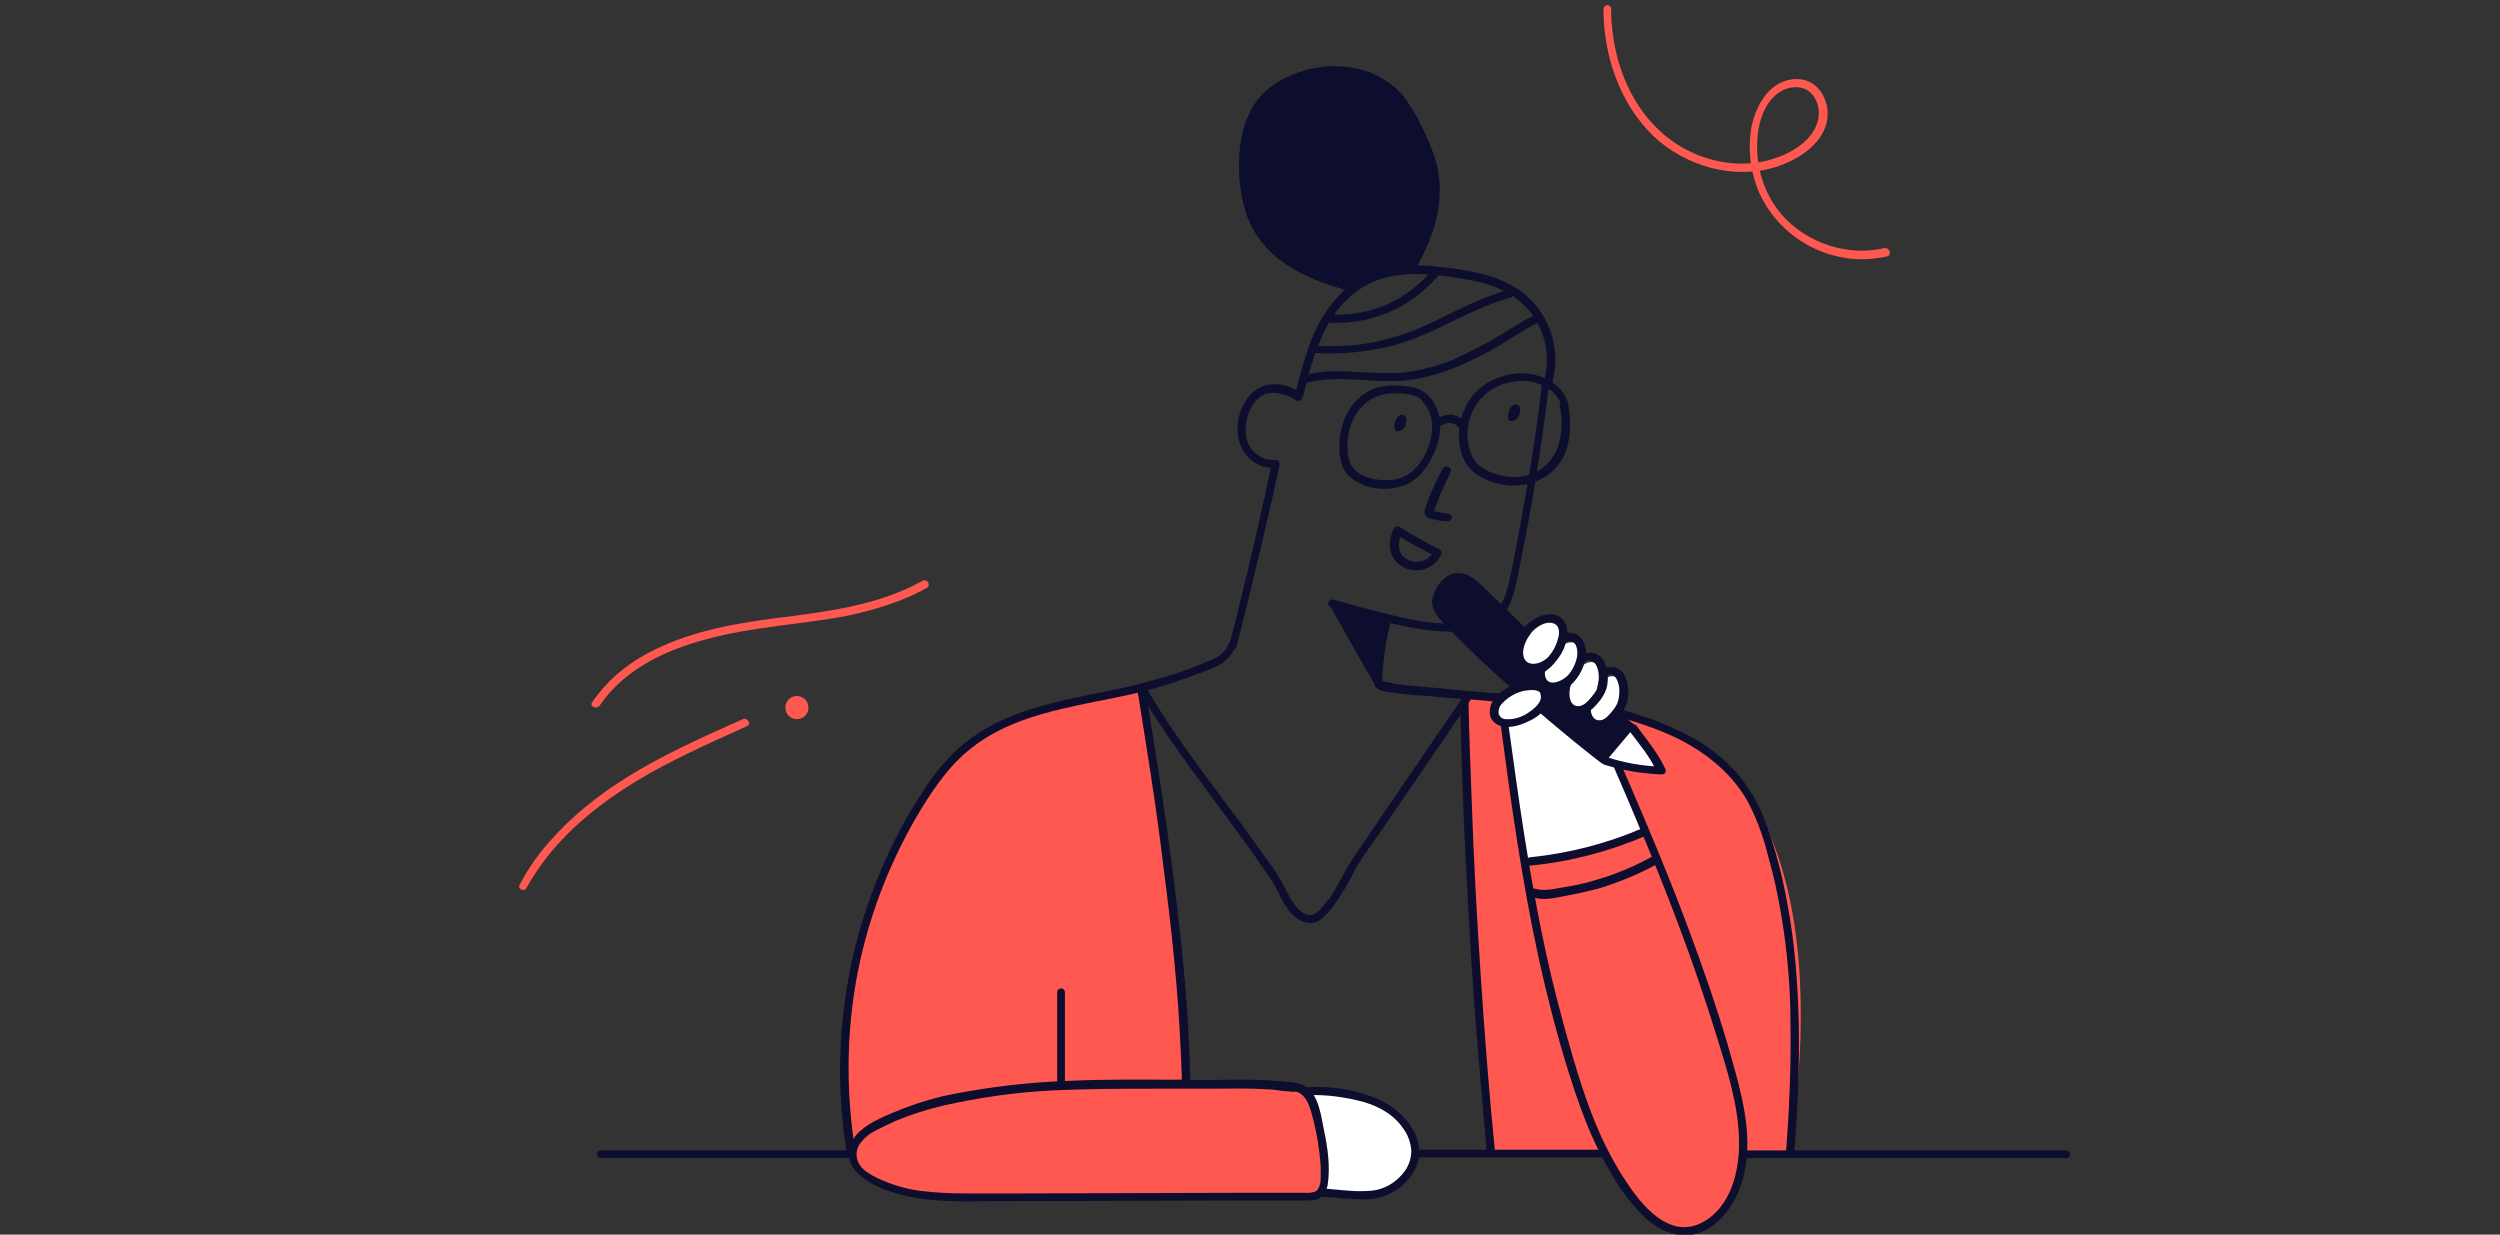 <?xml version="1.0" encoding="utf-8"?>
<!-- Generator: Adobe Illustrator 27.0.0, SVG Export Plug-In . SVG Version: 6.00 Build 0)  -->
<svg version="1.1" id="Layer_1" xmlns="http://www.w3.org/2000/svg" xmlns:xlink="http://www.w3.org/1999/xlink" x="0px" y="0px"
	 viewBox="0 0 389 192.1" style="enable-background:new 0 0 389 192.1;" xml:space="preserve">
<rect x="0" y="0" width="389" height="192.1" fill="#333333" stroke="none"/>
<style type="text/css">
	.st0{fill:#FF5850;}
	.st1{fill:#0D0D2D;}
	.st2{fill:#FFFFFF;}
</style>
<path class="st0" d="M132.6,179.5c0,0-6.1-25,7.7-49.6c0,0,6.6-15.1,19.6-19l17.9-3.6c0,0,3.5,25.4,4.5,33.5
	c1.1,8.1,2.8,34.5,2.6,38.1c0,0-0.6,1.2-2.4,0.9C180.7,179.3,132.6,179.5,132.6,179.5z"/>
<path class="st0" d="M228,108.4l1.4,36l2.8,34.9l46.1,0.1c0,0,12.6-62.8-27-68.7L228,108.4z"/>
<path class="st0" d="M250.3,178.9l20.2-1.9c0,0,1.7,16.4-9.1,14.3C251.9,189.5,250.3,178.9,250.3,178.9z"/>
<path class="st1" d="M206.9,94.1c0,0.2,7,12.4,7,12.4l1.7-10.3L206.9,94.1z"/>
<path class="st1" d="M192.4,100.6c1.9-7.3,3.6-14.6,5.3-21.9c0.5-2.1,0.9-4.2,1.4-6.3c0.1-0.4-0.2-0.9-0.6-0.8
	c-1.5,0.1-3-0.6-3.9-1.9c-0.9-1.4-1-3.2-0.5-4.8c0.4-1.5,1.3-3.1,2.9-3.6c1.5-0.5,3.3,0.1,4.7,1c0.3,0.2,0.7,0.1,0.9-0.3
	c0,0,0-0.1,0.1-0.1c1-4.1,2.1-8.3,4.2-11.9c2-3.3,4.9-5.8,8.7-6.8c3.9-1,8.2-0.5,12.1,0.2c3.8,0.6,7.6,1.8,10.2,4.9
	c2.5,3,3.4,7,2.4,10.7c-0.1,0.4,0.1,0.7,0.5,0.8c0.4,0.1,0.7-0.1,0.8-0.5c0.9-3.6,0.3-7.4-1.7-10.5c-2.2-3.5-5.8-5.4-9.8-6.3
	c-2.1-0.5-4.3-0.8-6.4-1c-2.2-0.3-4.4-0.2-6.5,0c-2.1,0.3-4.2,1-6,2.1c-1.7,1.1-3.1,2.5-4.3,4.1c-3,4-4.2,9-5.4,13.8l0.9-0.4
	c-1.3-0.9-2.8-1.4-4.5-1.3c-1.6,0.1-3,1-3.9,2.3c-1.8,2.6-2.1,6.5,0.1,8.9c1.1,1.3,2.7,1.9,4.4,1.8l-0.6-0.8
	c-1.5,7.3-3.2,14.7-5,21.9c-0.5,2.1-1,4.2-1.6,6.2C191,101.1,192.2,101.4,192.4,100.6z"/>
<path class="st1" d="M203.2,59.6c5.1-1.4,10.4,0.1,15.5-0.4c4.8-0.5,9.3-2.5,13.5-4.8c2.5-1.4,4.8-3.1,7.3-4.3
	c0.8-0.4,0.1-1.5-0.6-1.1c-2.2,1-4.3,2.5-6.4,3.7c-2.1,1.2-4.3,2.3-6.5,3.3c-2.2,0.9-4.5,1.5-6.9,1.9c-2.6,0.3-5.1,0.1-7.6,0
	c-2.9-0.2-5.8-0.3-8.6,0.5c-0.3,0.1-0.5,0.5-0.4,0.8S202.9,59.6,203.2,59.6z"/>
<path class="st1" d="M204.3,54.9c4.2,0.3,8.5-0.1,12.7-1.2c4-1.1,7.7-3.1,11.5-4.9c2.1-1,4.4-1.9,6.6-2.5c0.3-0.1,0.5-0.5,0.4-0.8
	c-0.1-0.3-0.4-0.5-0.8-0.4c-4,1.1-7.6,3-11.3,4.8c-3.7,1.8-7.7,3.2-11.9,3.7c-2.4,0.3-4.8,0.3-7.2,0.2
	C203.5,53.5,203.5,54.8,204.3,54.9z"/>
<path class="st1" d="M206.7,50.2c6.4,0.4,12.7-2.2,16.9-7.1c0.5-0.6-0.4-1.5-0.9-0.9c-4,4.7-9.9,7.2-16,6.7
	C205.9,48.8,205.9,50.1,206.7,50.2z"/>
<path class="st1" d="M210.6,44.8c-2.8-0.7-5.5-1.6-8-2.9c-2.6-1.3-4.8-3.2-6.4-5.5c-2-3-2.7-6.7-2.7-10.3c-0.1-3.8,0.5-7.8,3-10.6
	c1.5-1.7,3.5-2.9,5.7-3.6c2.7-0.9,5.5-1.1,8.2-0.7c2.8,0.5,5.3,1.9,7.2,4c1.1,1.4,2,2.9,2.7,4.4c1.4,2.8,2.6,5.6,2.9,8.7
	c0.4,4.7-1.5,9.3-3.7,13.4"/>
<path class="st1" d="M210.8,44.2c-5.5-1.5-11.4-3.6-14.4-8.7c-1.4-2.5-2.1-5.4-2.2-8.3c-0.1-2.7,0-5.4,0.9-7.9
	c0.9-2.5,2.7-4.6,5.1-5.8c2.7-1.4,5.7-2,8.8-1.8c2.7,0.2,5.3,1.3,7.3,3c2.2,2,3.5,4.8,4.6,7.4c1.4,3.2,2.2,6.5,1.7,9.9
	c-0.5,3.3-1.9,6.5-3.5,9.5c-0.4,0.7,0.7,1.4,1.1,0.6c1.5-2.9,2.9-5.8,3.5-9c0.6-3.2,0.4-6.5-0.8-9.6c-0.6-1.5-1.2-3-2-4.4
	c-0.6-1.4-1.5-2.7-2.4-4c-1.8-2.2-4.4-3.8-7.2-4.4c-3.2-0.7-6.5-0.5-9.6,0.7c-2.8,1-5.3,2.7-6.8,5.3c-1.5,2.5-2,5.4-2.1,8.2
	c-0.1,3,0.3,6.1,1.3,8.9c1.1,2.8,3,5.2,5.4,6.9c2.6,1.9,5.5,3.1,8.5,4c0.8,0.3,1.6,0.5,2.4,0.7c0.4,0.1,0.7-0.1,0.8-0.5
	C211.3,44.6,211.1,44.3,210.8,44.2z"/>
<path class="st1" d="M222.2,61.5c-1.2-1.2-2.9-1.4-4.5-1.5c-1.7-0.1-3.5,0.1-5,1c-3,1.8-4.3,5.2-4.3,8.5c0,1.7,0.3,3.4,1.5,4.6
	c1.3,1.1,2.9,1.8,4.5,1.9c1.7,0.2,3.5-0.1,5-0.9c1.3-0.8,2.3-1.9,3-3.2C224.4,68.7,225,64.3,222.2,61.5c-0.6-0.6-1.5,0.3-0.9,0.9
	c2.1,2.2,1.8,5.5,0.6,8c-0.5,1.1-1.2,2.1-2.1,2.9c-1,0.9-2.4,1.4-3.7,1.4c-1.5,0.1-3-0.2-4.4-0.9c-1.2-0.7-1.9-1.9-2-3.3
	c-0.2-2.8,0.5-5.8,2.7-7.7c1.2-1,2.7-1.6,4.4-1.6c1.5,0,3.3,0,4.5,1.1C221.9,62.9,222.8,62,222.2,61.5z"/>
<path class="st1" d="M244,62.8c-0.9-3.3-4.6-4.9-7.9-4.7c-3.5,0.3-6.8,2.2-8.2,5.5c-1.5,3.3-1.3,8.2,2,10.3c3.1,2,7.3,2.3,10.5,0.3
	c1.6-1,2.8-2.5,3.4-4.4c0.3-1.1,0.5-2.3,0.5-3.5C244.3,65.1,244.2,63.9,244,62.8c-0.2-0.8-1.4-0.5-1.3,0.4c0.4,1.8,0.4,3.5,0,5.3
	c-0.3,1.5-1,2.8-2.1,3.8c-2.3,2.2-5.8,2.4-8.6,1.2c-0.8-0.3-1.5-0.7-2.1-1.3c-0.6-0.6-1-1.4-1.2-2.2c-0.5-1.6-0.5-3.2,0-4.8
	c0.8-2.9,3.2-5.1,6.2-5.7c1.7-0.4,3.6-0.3,5.2,0.5c1.3,0.6,2.4,1.6,2.8,3c0.1,0.3,0.5,0.5,0.9,0.3C243.8,63.4,244,63.1,244,62.8z"/>
<path class="st1" d="M218.7,64.8c-0.4-0.6-1.2-0.1-1.4,0.3c-0.3,0.5-0.4,1-0.3,1.6c0,0.1,0.1,0.3,0.1,0.3c0.1,0,0.1,0.1,0.2,0.1
	c0.4,0,0.8-0.1,1-0.3c0.3-0.3,0.4-0.6,0.5-1C218.9,65.5,218.8,65.1,218.7,64.8z"/>
<path class="st1" d="M236.4,63.2c-0.4-0.6-1.2-0.1-1.4,0.3c-0.3,0.5-0.4,1-0.3,1.6c0,0.1,0,0.3,0.1,0.3c0.1,0,0.1,0.1,0.2,0.1
	c0.4,0,0.8-0.1,1-0.3c0.3-0.3,0.4-0.6,0.5-1C236.6,63.9,236.6,63.5,236.4,63.2z"/>
<path class="st1" d="M224.3,66.2c0.1-0.1,0.3-0.1,0.4-0.2l0.2-0.1l0.1,0c-0.1,0-0.1,0,0,0l0.2-0.1c0,0,0.3,0,0.1,0h0.2
	c0,0,0.3,0,0.1,0c0.1,0,0.3,0.1,0.4,0.1c0.1,0,0.1,0,0,0l0.1,0c0.1,0,0.1,0.1,0.2,0.1c0.3,0.1,0.5,0.3,0.7,0.5
	c0.3,0.2,0.7,0.1,0.9-0.2c0.2-0.3,0.1-0.7-0.2-0.9c-0.5-0.5-1.2-0.8-1.9-0.9c-0.8,0-1.5,0.2-2.1,0.6c-0.3,0.2-0.4,0.6-0.3,0.9
	C223.6,66.2,224,66.3,224.3,66.2C224.3,66.2,224.3,66.2,224.3,66.2z"/>
<path class="st1" d="M224.5,72.9c-0.9,1.7-1.8,3.5-2.4,5.3c-0.3,0.8-0.9,2,0.2,2.4c1,0.3,1.9,0.5,3,0.5c0.4,0,0.6-0.3,0.6-0.6
	s-0.3-0.6-0.6-0.6c-0.4,0-0.9-0.1-1.3-0.2l-0.6-0.1l-0.3-0.1l-0.1,0c-0.2-0.1-0.2,0,0,0.1l0.1,0.3c0-0.3,0.1-0.5,0.2-0.8
	c0.1-0.3,0.2-0.5,0.3-0.8c0.2-0.5,0.4-1.1,0.6-1.6c0.5-1.1,1-2.2,1.5-3.2C226.1,72.8,225,72.2,224.5,72.9z"/>
<path class="st1" d="M216.8,82.4c-0.5,1.2-0.8,2.5-0.3,3.8c0.4,1,1.2,1.8,2.2,2.2c2.1,0.9,4.5,0,5.5-2c0.2-0.3,0.1-0.7-0.2-0.9
	c-2.1-1.1-4.2-2.2-6.2-3.5c-0.7-0.4-1.4,0.7-0.6,1.1c2,1.3,4.1,2.4,6.2,3.5l-0.2-0.9c-0.7,1.4-2.4,2.1-3.9,1.5
	c-0.7-0.3-1.3-0.8-1.5-1.5c-0.3-1,0-2,0.4-2.9c0.1-0.3-0.1-0.7-0.4-0.8C217.4,81.8,217,82,216.8,82.4
	C216.8,82.4,216.8,82.4,216.8,82.4z"/>
<path class="st1" d="M239.9,60.1c-1,8.4-2.4,16.7-4,25.1c-0.4,1.9-0.7,3.9-1.2,5.8c-0.4,1.6-0.9,3.2-2.2,4.3
	c-1.4,1.2-3.3,1.6-5.1,1.7c-2,0.1-4.1,0-6.1-0.3c-4.6-0.8-9.2-2.1-13.8-3.4c-0.4-0.1-0.7,0.2-0.8,0.5c-0.1,0.3,0.1,0.6,0.4,0.7
	c4.2,1.1,8.4,2.4,12.8,3.2c2.1,0.4,4.2,0.6,6.4,0.6c1.9-0.1,3.9-0.3,5.6-1.1c3.5-1.7,3.9-5.9,4.6-9.3c0.9-4.3,1.7-8.7,2.4-13
	c0.8-4.9,1.5-9.8,2.1-14.8C241.3,59.3,240,59.3,239.9,60.1L239.9,60.1z"/>
<path class="st1" d="M215.2,96.5c-0.5,2.2-0.9,4.4-1.2,6.6c-0.2,1.1-0.2,2.2-0.2,3.2c0.1,1.1,1.4,1.2,2.3,1.4
	c2.1,0.3,4.1,0.5,6.2,0.6c2.1,0.2,4.1,0.4,6.1,0.5c2.2,0.2,4.5,0.4,6.7,0.5c0.8,0,0.8-1.3,0-1.3c-3.7-0.2-7.3-0.5-11-0.9
	c-1.9-0.2-3.7-0.3-5.6-0.5c-1-0.1-1.9-0.3-2.9-0.5c-0.1,0-0.4-0.1-0.5-0.2c-0.1-0.1,0-0.6,0-0.7c0-0.5,0.1-1.1,0.1-1.6
	c0.2-2.3,0.6-4.6,1.2-6.8C216.7,96,215.4,95.7,215.2,96.5z"/>
<path class="st1" d="M191.1,100.3c-0.5,1.5-2,2.2-3.4,2.7c-1.9,0.8-3.7,1.5-5.7,2.1c-3.6,1.1-7.2,2-11,2.7c-6.8,1.4-14,2.8-19.8,7
	c-3.1,2.2-5.5,5.1-7.5,8.2c-2.1,3.2-3.9,6.4-5.5,9.9c-6.4,13.7-8.8,29-6.8,44c0.1,0.9,0.3,1.8,0.4,2.7c0.1,0.8,1.4,0.5,1.3-0.4
	c-1.2-7.4-1.4-14.9-0.5-22.4c0.9-7.5,2.9-14.7,5.9-21.6c1.5-3.4,3.2-6.7,5.2-9.9c2-3.2,4.2-6.3,7.2-8.7c5.5-4.5,12.6-6,19.4-7.4
	c3.6-0.7,7.2-1.4,10.7-2.5c2-0.6,3.9-1.3,5.8-2c1.5-0.6,3.1-1.1,4.2-2.2c0.5-0.5,1-1.2,1.2-1.9C192.7,99.9,191.5,99.5,191.1,100.3z"
	/>
<path class="st1" d="M132.4,180.1h117c0.4,0,0.6-0.3,0.6-0.6c0-0.4-0.3-0.6-0.6-0.6h-117c-0.4,0-0.6,0.3-0.6,0.6
	C131.8,179.8,132.1,180.1,132.4,180.1z"/>
<path class="st1" d="M164.5,154.4v24.8c0,0.4,0.3,0.6,0.6,0.6s0.6-0.3,0.6-0.6v-24.8c0-0.4-0.3-0.6-0.6-0.6S164.5,154,164.5,154.4z"
	/>
<path class="st1" d="M247.4,110.3c4.6,1.3,9.4,2.5,13.8,4.7c4.6,2.3,8.8,5.8,11.1,10.4c1.3,2.6,2.2,5.3,2.9,8.1
	c0.8,2.8,1.4,5.6,1.9,8.5c1,5.8,1.5,11.6,1.5,17.5c0.1,6.6-0.2,13.3-0.7,19.9c-0.1,0.8,1.2,0.8,1.3,0c0.9-12,1.2-24.1-0.6-36
	c-0.5-2.9-1-5.9-1.8-8.8c-0.7-2.8-1.6-5.5-2.7-8.2c-1.1-2.5-2.6-4.8-4.5-6.8c-1.8-1.9-3.9-3.5-6.2-4.8c-2.4-1.3-4.9-2.4-7.6-3.3
	c-2.7-0.9-5.4-1.7-8.1-2.4c-0.4-0.1-0.7,0.2-0.8,0.5C246.9,109.9,247.1,110.2,247.4,110.3z"/>
<path class="st0" d="M249.5,1.4c0,7.2,2.5,14.7,7.8,19.8c5,4.7,12.6,6.9,19.3,4.7c3.2-1.1,6.7-3.3,7.6-6.7c0.8-3.2-1.1-6.9-4.6-6.9
	c-4,0-6.2,3.7-7,7.1c-0.7,3.5-0.3,7.2,1.1,10.5c3,6.7,9.9,10.9,17.3,10.4c0.9-0.1,1.8-0.2,2.6-0.4c0.8-0.2,0.5-1.4-0.4-1.3
	c-6.4,1.5-13.5-1.3-17.1-6.7c-1.8-2.7-2.7-5.9-2.7-9.1c0-3.1,0.9-7.1,3.9-8.7c1.3-0.7,3.1-0.8,4.3,0.2c1,0.9,1.5,2.3,1.4,3.6
	c-0.2,3.2-3.4,5.5-6.2,6.5c-5.9,2.3-12.9,0.7-17.7-3.3c-5.1-4.2-7.8-10.8-8.3-17.3c-0.1-0.8-0.1-1.6-0.1-2.4c0-0.4-0.3-0.6-0.6-0.6
	S249.5,1.1,249.5,1.4z"/>
<path class="st2" d="M234.1,109.6l3.2,24.3l8.6-1.4l9.5-3l-5.5-13.9l-7.5-6.6l-5.4-3.6L234.1,109.6z"/>
<path class="st1" d="M93.5,180.2h44.7c0.4,0,0.6-0.3,0.6-0.6c0-0.4-0.3-0.6-0.6-0.6H93.5c-0.4,0-0.6,0.3-0.6,0.6
	C92.9,179.9,93.1,180.2,93.5,180.2z"/>
<path class="st1" d="M271.3,180.2h50.2c0.4,0,0.6-0.3,0.6-0.6c0-0.4-0.3-0.6-0.6-0.6h-50.2c-0.4,0-0.6,0.3-0.6,0.6
	C270.7,179.9,271,180.2,271.3,180.2z"/>
<path class="st0" d="M93.3,109.8c3.8-5.6,10.1-8.6,16.5-10.3c7.2-2,14.8-2.3,22.1-3.7c4.2-0.9,8.5-2.2,12.3-4.3
	c0.3-0.2,0.4-0.6,0.2-0.9c-0.2-0.3-0.6-0.4-0.9-0.2c-7,3.9-15.1,4.8-22.9,5.8c-6.9,0.9-13.9,2.2-20.1,5.6c-3.3,1.8-6.2,4.3-8.3,7.4
	C91.6,109.8,92.7,110.5,93.3,109.8z"/>
<path class="st0" d="M81.9,138.2c5.4-9.8,15.1-16.1,25-20.9c3.1-1.5,6.2-2.9,9.3-4.3c0.8-0.3,0.1-1.4-0.6-1.1
	c-10.6,4.7-21.5,9.6-29.4,18.3c-2.1,2.2-3.9,4.7-5.3,7.4C80.4,138.2,81.5,138.9,81.9,138.2z"/>
<path class="st0" d="M124,111.9c1,0,1.8-0.8,1.8-1.8s-0.8-1.8-1.8-1.8s-1.8,0.8-1.8,1.8S123,111.9,124,111.9z"/>
<path class="st1" d="M177.7,108.3c3.5,5.8,7.5,11.2,11.5,16.6c2,2.7,4,5.4,6,8.2c0.9,1.4,1.9,2.7,2.8,4.1c0.5,0.8,0.9,1.7,1.3,2.5
	c0.9,1.6,2.2,3.7,4.3,3.9c1.8,0.2,3-1.5,4-2.8c1.2-1.7,2.3-3.5,3.2-5.4c1.3-2.3,3-4.5,4.5-6.7l13.4-19.6c0.5-0.7-0.6-1.3-1.1-0.6
	l-11.6,17c-1.8,2.7-3.7,5.4-5.5,8.1c-1,1.5-1.8,3.1-2.7,4.7c-0.5,0.9-1,1.7-1.7,2.4c-0.4,0.6-1,1.2-1.7,1.6
	c-0.2,0.1-0.5,0.1-0.8,0.1c-0.4-0.1-0.8-0.3-1.1-0.5c-0.7-0.6-1.3-1.4-1.8-2.3c-0.5-0.9-0.9-1.7-1.4-2.6c-0.7-1.2-1.4-2.3-2.3-3.4
	c-1.9-2.7-3.8-5.4-5.8-8c-4.4-5.9-8.8-11.7-12.5-18c-0.2-0.3-0.6-0.4-0.9-0.2C177.6,107.7,177.5,108.1,177.7,108.3z"/>
<path class="st1" d="M177,107.5c1.5,9.3,3,18.6,4.1,27.9c1.2,9.3,2.2,18.5,2.6,27.8c0.3,5.3,0.3,10.6,0.2,15.9c0,0.8,1.3,0.8,1.3,0
	c0.2-9.4-0.1-18.8-1-28.2c-0.9-9.4-2.1-18.7-3.5-28c-0.8-5.2-1.6-10.5-2.5-15.7C178.1,106.4,176.9,106.8,177,107.5z"/>
<path class="st1" d="M227.2,109.3c0.2,9.1,0.5,18.1,1,27.2c0.5,9.1,1,18.1,1.8,27.2c0.4,5.1,0.9,10.2,1.3,15.3
	c0.1,0.8,1.4,0.8,1.3,0c-0.9-9-1.6-18.1-2.2-27.2c-0.6-9.1-1.1-18.1-1.4-27.2c-0.2-5.1-0.4-10.3-0.5-15.4
	C228.5,108.4,227.2,108.4,227.2,109.3z"/>
<path class="st1" d="M247.6,111.3c4.8,11,9.6,21.9,13.8,33.2c2.1,5.6,4,11.2,5.8,17c1.6,5.2,3.3,10.5,3.4,16
	c0.1,4.7-1.3,10.5-5.9,12.8c-5,2.5-9.3-2.8-11.7-6.5c-3.1-4.6-5.2-9.7-6.9-14.9c-1.8-5.6-3.3-11.2-4.7-16.9
	c-2.7-11.5-4.5-23.3-6.1-35c-0.2-1.4-0.4-2.9-0.6-4.3c0-0.4-0.3-0.6-0.6-0.6s-0.6,0.3-0.6,0.6c1.6,12.2,3.3,24.3,5.9,36.3
	c1.3,5.9,2.8,11.8,4.6,17.6c1.7,5.4,3.6,10.8,6.5,15.6c1.3,2.4,2.9,4.6,4.8,6.6c1.7,1.8,3.9,3.2,6.4,3.4c5.3,0.3,8.7-5.1,9.7-9.6
	c1.2-5.3,0-10.8-1.4-15.9c-1.6-5.9-3.5-11.8-5.6-17.6c-4.1-11.6-9-22.9-13.9-34.2l-1.8-4.2C248.3,110,247.2,110.6,247.6,111.3z"/>
<path class="st1" d="M255.5,128.9c-5.6,2.4-11.5,3.9-17.5,4.5c-0.8,0.1-0.8,1.4,0,1.3c6.3-0.6,12.4-2.2,18.2-4.7
	C256.9,129.7,256.2,128.6,255.5,128.9z"/>
<path class="st1" d="M257.4,133.1c-2.8,1.6-5.9,2.9-9,3.8c-1.5,0.5-3.1,0.8-4.7,1.1c-0.8,0.1-1.6,0.3-2.4,0.4
	c-0.8,0.1-1.7,0.1-2.4-0.1c-0.8-0.3-1.1,1-0.4,1.3c1.6,0.6,3.5,0.1,5.1-0.2c1.7-0.3,3.3-0.7,5-1.1c3.3-1,6.5-2.3,9.5-4
	c0.3-0.2,0.4-0.6,0.2-0.9C258.1,133,257.7,132.9,257.4,133.1z"/>
<path class="st1" d="M223.7,92.9c0.3-1.2,1-2.2,2.1-2.9c0.8-0.4,1.7-0.4,2.5,0c0.8,0.4,1.5,1,2.1,1.6c7.8,7.7,15.3,15.1,23.9,21.8
	c-1,1.3-2.6,3.5-3.8,4.6c-0.1,0.2-0.4,0.3-0.6,0.3c-0.1,0-0.3-0.1-0.4-0.2c-8.5-6.5-16.6-13.7-24.1-21.3c-1-1-2.2-2.5-1.6-3.8"/>
<path class="st1" d="M224.3,93.1c0.3-1.1,0.9-2,1.9-2.6c1.1-0.5,2.3,0.3,3,0.9c2,1.8,3.9,3.8,5.8,5.6c3.9,3.8,7.8,7.5,11.8,11
	c2.3,2,4.6,3.9,7,5.8v-0.9c-0.7,0.9-1.4,1.9-2.2,2.8c-0.3,0.4-0.7,0.8-1.1,1.2c-0.2,0.2-0.3,0.4-0.5,0.5c-0.2,0.1-0.1,0.1-0.3,0.1
	c-0.2-0.1-0.4-0.3-0.5-0.4c-2.3-1.8-4.5-3.6-6.8-5.4c-4.4-3.7-8.7-7.6-12.9-11.6c-1.2-1.1-2.3-2.3-3.5-3.4
	C225.2,95.8,223.8,94.5,224.3,93.1c0.2-0.8-1-1.1-1.3-0.4c-0.5,1.4,0.2,2.7,1.1,3.7c1,1.1,2,2.2,3.1,3.2c2.2,2.2,4.5,4.4,6.9,6.5
	c4.7,4.2,9.5,8.3,14.5,12.2c0.6,0.5,1.2,0.9,1.9,0.4c0.5-0.4,1-0.9,1.4-1.4c0.9-1.1,1.8-2.3,2.7-3.4c0.3-0.3,0.3-0.6,0-0.9
	c-4.5-3.6-8.9-7.4-13.2-11.4c-2.1-2-4.2-4-6.2-6c-1-1-2.1-2-3.1-3c-0.9-0.9-1.9-2-3-2.7c-1.1-0.8-2.6-1-3.8-0.3
	c-1.2,0.8-2,1.9-2.3,3.3C222.9,93.6,224.1,93.9,224.3,93.1z"/>
<path class="st2" d="M241.6,101.5c1.2-1.6,1.5-3.5,0.5-4.3c-1-0.7-2.8-0.1-4,1.5c-1.2,1.6-1.5,3.5-0.5,4.3
	C238.6,103.7,240.4,103.1,241.6,101.5z"/>
<path class="st2" d="M244.7,104.3c1.2-1.6,1.5-3.4,0.6-4.1c-0.9-0.7-2.6,0.1-3.8,1.7c-1.2,1.6-1.5,3.4-0.6,4.1
	C241.7,106.6,243.5,105.9,244.7,104.3z"/>
<path class="st2" d="M248.4,107.2c0.8-1.9,0.6-3.7-0.4-4.1c-1-0.4-2.5,0.7-3.3,2.6c-0.8,1.9-0.6,3.7,0.4,4.1
	C246.2,110.2,247.6,109,248.4,107.2z"/>
<path class="st1" d="M237.1,100c0.4-1,1.1-1.8,2-2.4c0.7-0.5,1.7-1,2.6-0.7c0.9,0.3,1,1.4,0.8,2.2c-0.2,0.9-0.6,1.8-1.1,2.5
	c-0.6,0.9-1.3,1.6-2.2,2.2c-0.7,0.4-0.1,1.5,0.6,1.1c1-0.6,1.9-1.4,2.6-2.4c0.7-0.9,1.2-2,1.4-3.2c0.2-1.2,0-2.7-1.2-3.4
	c-1.2-0.6-2.5-0.3-3.6,0.3c-1.3,0.7-2.4,1.8-3.1,3.2c-0.2,0.3-0.1,0.7,0.2,0.9C236.5,100.4,236.9,100.3,237.1,100z"/>
<path class="st2" d="M251.7,109.4c0.8-1.9,0.6-3.7-0.4-4.1c-1-0.4-2.5,0.7-3.3,2.6c-0.8,1.9-0.6,3.7,0.4,4.1
	C249.5,112.4,250.9,111.3,251.7,109.4z"/>
<path class="st1" d="M249.9,105.1c0.4-0.3,0.9-0.2,1.3,0.1c0.4,0.4,0.6,1,0.7,1.5c0.1,0.6,0.1,1.1,0,1.7c0,0.3-0.1,0.6-0.2,0.9
	c0,0.1,0-0.1,0,0.1l-0.1,0.2c-0.4,0.7-0.9,1.3-1.5,1.9c-0.3,0.3-0.6,0.5-1,0.7c-0.3,0.1-0.5,0.1-0.8,0c-0.8-0.3-1.1,1-0.4,1.3
	c1.8,0.6,3.5-1.3,4.4-2.5c0.5-0.7,0.9-1.5,1-2.3c0.2-1.2,0-2.5-0.5-3.6c-0.6-1.2-2.1-1.7-3.3-1c0,0,0,0-0.1,0
	C248.6,104.5,249.2,105.6,249.9,105.1z"/>
<path class="st1" d="M243.9,99.8c0.5-0.1,1.1,0.1,1.3,0.6c0.3,0.7,0.3,1.5,0.1,2.2c-0.4,1.4-1.2,2.6-2.3,3.5
	c-0.3,0.2-0.4,0.6-0.2,0.9c0.2,0.3,0.6,0.4,0.9,0.2c1.6-1.2,2.7-2.9,3-4.8c0.3-1,0-2.1-0.6-3c-0.6-0.8-1.6-1.1-2.5-0.9
	C242.7,98.8,243.1,100,243.9,99.8z"/>
<path class="st1" d="M246.7,102.9c0.4-0.3,0.9-0.2,1.3,0.1c0.4,0.4,0.6,1,0.7,1.5c0.1,0.6,0.1,1.1,0,1.7c0,0.3-0.1,0.6-0.2,0.9
	c0,0.1,0-0.1,0,0.1c0,0.1-0.1,0.1-0.1,0.2c-0.4,0.7-0.9,1.3-1.5,1.9c-0.3,0.3-0.6,0.5-1,0.7c-0.3,0.1-0.5,0.1-0.8,0
	c-0.8-0.3-1.1,1-0.4,1.3c1.8,0.6,3.5-1.3,4.4-2.5c0.5-0.7,0.9-1.5,1-2.3c0.2-1.2,0-2.5-0.5-3.6c-0.6-1.2-2.1-1.7-3.3-1
	c0,0,0,0-0.1,0C245.3,102.2,245.9,103.3,246.7,102.9z"/>
<path class="st2" d="M240.4,107.8c-0.4-1.3-1.9-1.1-3-1c-1.3,0.2-2.6,0.8-3.5,1.7c-0.5,0.4-0.9,0.9-1.2,1.5
	c-0.3,0.6-0.2,1.3,0.1,1.8c0.5,0.7,1.5,0.9,2.4,0.8c1.7-0.2,3.2-0.9,4.3-2.2C240.1,109.6,240.6,108.7,240.4,107.8z"/>
<path class="st1" d="M240.9,107.6c-0.6-1.5-2.1-1.6-3.5-1.5c-1.8,0.2-3.4,1-4.6,2.3c-0.6,0.6-1,1.5-1,2.4c0,0.9,0.5,1.6,1.3,2
	c1.5,0.7,3.4,0.1,4.8-0.6C239.6,111.5,241.6,109.6,240.9,107.6c-0.2-0.8-1.5-0.5-1.2,0.4c0.4,1.2-1,2.3-1.9,2.9
	c-1,0.7-2.3,1.1-3.5,1c-0.5,0-0.9-0.3-1.1-0.8c-0.1-0.6,0.1-1.2,0.5-1.6c0.9-1,2.1-1.7,3.4-2c0.7-0.1,2.3-0.4,2.7,0.5
	c0.1,0.3,0.5,0.5,0.8,0.4C240.9,108.3,241,107.9,240.9,107.6z"/>
<path class="st2" d="M249.9,118.4c2.8,0.9,5.8,1.4,8.7,1.5c-1-2.3-2.9-4.5-4.4-6.6"/>
<path class="st1" d="M249.7,119c2.9,0.9,5.9,1.4,8.9,1.5c0.4,0,0.6-0.3,0.6-0.6c0-0.1,0-0.2-0.1-0.3c-1.1-2.4-2.8-4.4-4.4-6.6
	c-0.2-0.3-0.6-0.4-0.9-0.2c-0.3,0.2-0.4,0.6-0.3,0.9c1.6,2.1,3.3,4.1,4.4,6.6l0.6-1c-2.9-0.1-5.8-0.6-8.5-1.5
	C249.2,117.6,248.9,118.8,249.7,119z"/>
<path class="st2" d="M203.4,169.7c3.1-0.1,6.1,0.2,9,1.1c3,0.9,5.8,2.8,7.1,5.5c0.4,0.8,0.6,1.6,0.7,2.4c0.2,2.9-2.1,5.5-4.8,6.6
	c-2.7,1.1-7.3,0.2-10.2,0.1"/>
<path class="st1" d="M203.4,170.4c3-0.1,6,0.3,8.9,1.1c2.3,0.7,4.5,1.9,5.9,3.9c0.8,1,1.3,2.3,1.4,3.6c0,1.1-0.3,2.2-1,3.2
	c-1.3,1.8-3.3,3-5.6,3.1c-2.6,0.2-5.2-0.3-7.8-0.4c-0.8,0-0.8,1.3,0,1.3c2.6,0.1,5.2,0.5,7.7,0.4c2.5-0.1,4.8-1.3,6.4-3.3
	c0.8-1,1.4-2.2,1.5-3.5c0.1-1.4-0.2-2.9-1-4.1c-1.3-2.3-3.5-3.9-5.9-4.9c-3.4-1.3-7-1.9-10.6-1.6
	C202.6,169.1,202.6,170.4,203.4,170.4z"/>
<path class="st0" d="M201.6,169.1c-0.6-0.1-1.3-0.1-2.1-0.2c-1.4-0.1-2.8-0.3-4.2-0.3c-3-0.1-6,0-9,0c-11,0-21.9-0.4-32.9,1.3
	c-5.8,0.9-11.6,2.2-16.7,4.9c-1.2,0.5-2.2,1.3-3.1,2.3c-0.8,1-1.2,2.4-0.8,3.6c0.3,0.9,1.1,1.6,1.9,2.2c4.9,3.3,11.2,3.5,17.1,3.4
	l51.5-0.1c0.6,0,1.4,0,1.9-0.4c0.5-0.5,0.8-1.1,0.8-1.8c0.4-3.3-0.3-6.7-1-9.9C204.5,172.1,203.8,169.4,201.6,169.1z"/>
<path class="st1" d="M201.7,168.5c-1.4-0.2-3-0.3-4.4-0.4c-1.4-0.1-3-0.1-4.5-0.1c-3,0-6.1,0.1-9.1,0c-5.9,0-11.9-0.1-17.8,0.2
	c-5.8,0.2-11.7,0.9-17.4,2c-2.7,0.5-5.4,1.3-8,2.3c-1.3,0.5-2.5,1-3.7,1.6c-1.1,0.5-2.2,1.2-3.1,2c-1.8,1.7-2.2,4.3-0.5,6.2
	c1.6,1.7,4.1,2.8,6.3,3.4c5,1.5,10.4,1.2,15.6,1.2l36.3-0.1h9.1h2.2c0.6,0,1.3,0,2-0.1c1.2-0.3,1.7-1.3,1.9-2.4
	c0.4-2.8,0-5.7-0.6-8.5c-0.4-2-0.7-4.3-1.9-5.9C203.5,169.2,202.7,168.7,201.7,168.5c-0.8-0.1-1.2,1.1-0.3,1.3
	c1.8,0.3,2.4,2.3,2.8,3.9c0.7,2.5,1.1,5.1,1.3,7.7c0,0.6,0,1.3,0,1.9c0,0.6-0.1,1.2-0.4,1.7c-0.3,0.5-0.8,0.5-1.3,0.6
	c-0.7,0-1.4,0-2.1,0H193l-34.3,0.1c-2.8,0-5.5,0-8.3,0c-2.4,0-4.8-0.1-7.2-0.4c-2.3-0.3-4.6-1-6.7-2c-1-0.5-2.1-1.1-2.7-2
	c-0.6-0.9-0.7-2-0.2-3c0.6-1,1.5-1.8,2.5-2.3c1.1-0.6,2.2-1.1,3.3-1.6c2.4-1,4.9-1.8,7.5-2.4c5.4-1.2,10.8-2,16.4-2.3
	c5.7-0.3,11.3-0.3,17-0.3c2.8,0,5.6,0,8.4,0c2.8,0,5.6-0.1,8.4,0.1c0.7,0,1.4,0.1,2.1,0.2c0.7,0.1,1.4,0.1,2.1,0.2
	C202.2,169.8,202.6,168.6,201.7,168.5z"/>
</svg>
